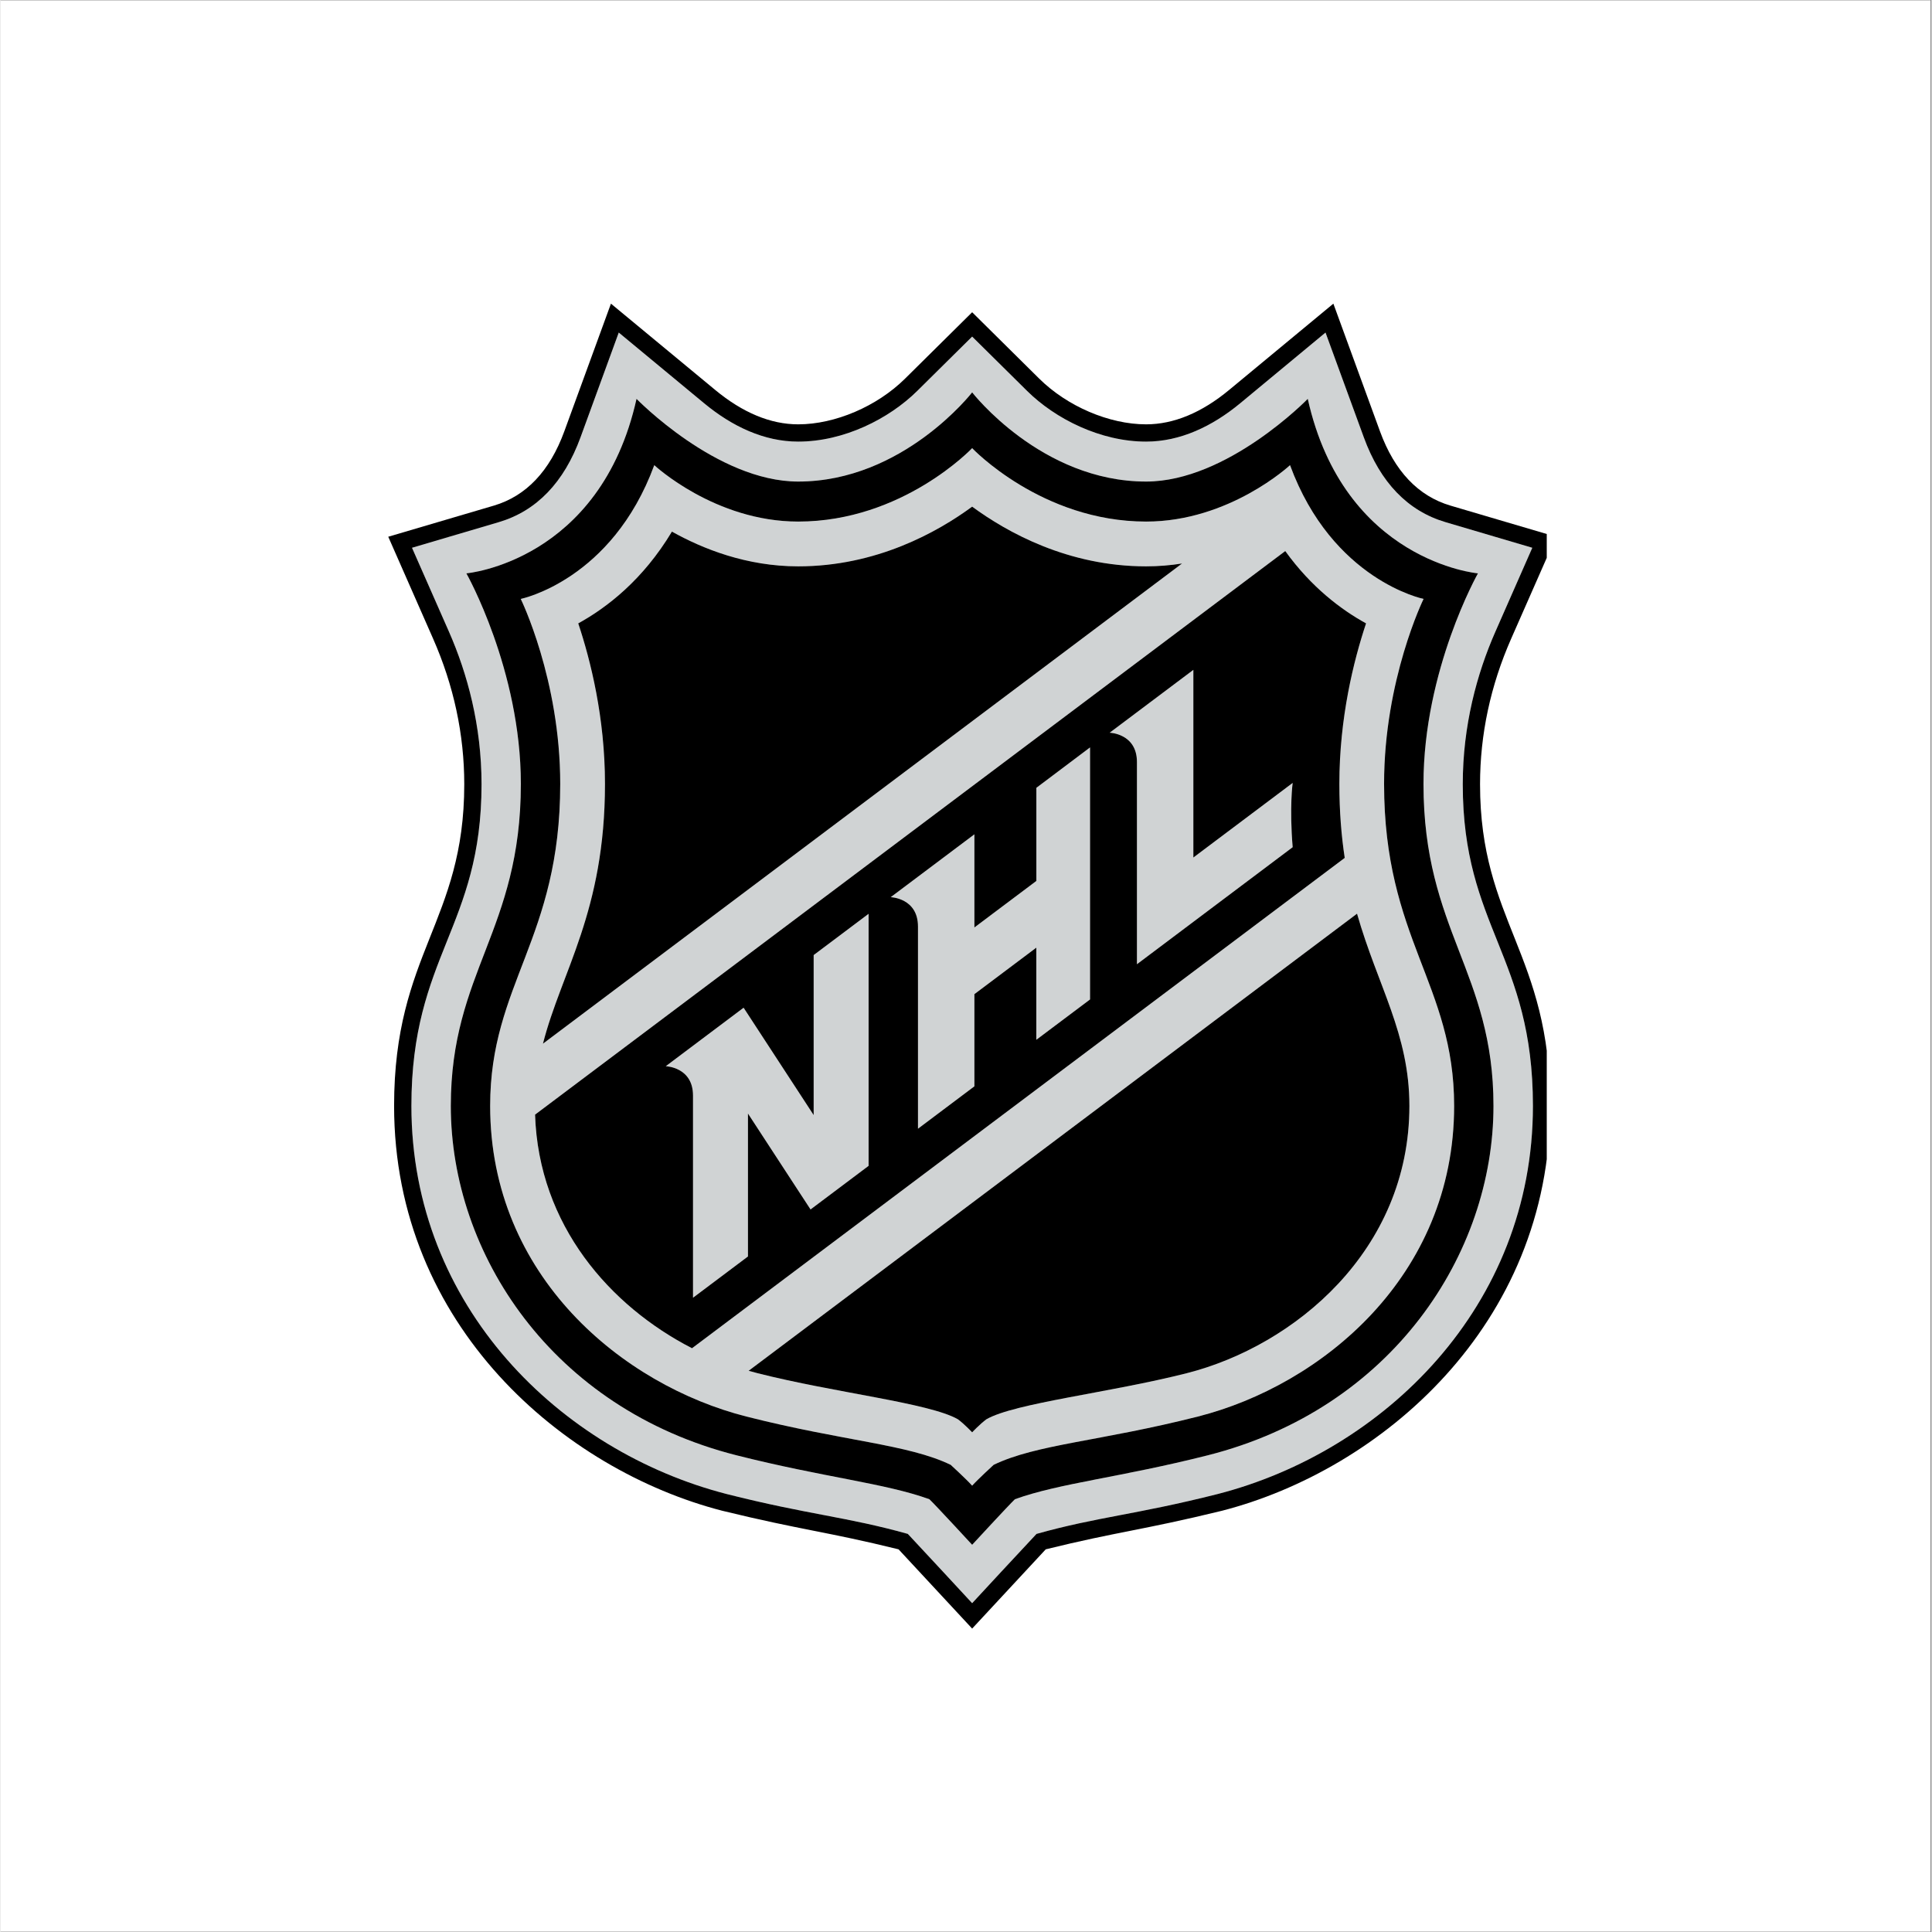 <svg xmlns="http://www.w3.org/2000/svg" xmlns:xlink="http://www.w3.org/1999/xlink" width="300" zoomAndPan="magnify" viewBox="0 0 224.88 225" height="300" preserveAspectRatio="xMidYMid meet" version="1.2"><rect x="0" y="0" width="224.88" height="225" fill="#808080" stroke="none"/><defs><clipPath id="4d87a63ca5"><path d="M 0 0.059 L 224.762 0.059 L 224.762 224.938 L 0 224.938 Z M 0 0.059 "/></clipPath><clipPath id="1c108bfc72"><path d="M 45.148 35.363 L 180.074 35.363 L 180.074 189.781 L 45.148 189.781 Z M 45.148 35.363 "/></clipPath></defs><g id="0f1f88efc9"><g clip-rule="nonzero" clip-path="url(#4d87a63ca5)"><path style=" stroke:none;fill-rule:nonzero;fill:#ffffff;fill-opacity:1;" d="M 0 0.059 L 224.879 0.059 L 224.879 224.941 L 0 224.941 Z M 0 0.059 "/><path style=" stroke:none;fill-rule:nonzero;fill:#ffffff;fill-opacity:1;" d="M 0 0.059 L 224.879 0.059 L 224.879 224.941 L 0 224.941 Z M 0 0.059 "/></g><path style=" stroke:none;fill-rule:nonzero;fill:#d0d3d4;fill-opacity:1;" d="M 170.293 91.332 C 170.293 84.508 171.934 78.461 174.098 73.551 L 178.395 63.793 L 168.289 60.812 C 163.891 59.512 160.688 56.188 158.77 50.934 L 154.309 38.73 L 144.383 46.957 C 141.113 49.664 137.379 51.43 133.418 51.43 C 128.102 51.43 122.84 48.781 119.555 45.523 L 113.156 39.199 L 106.766 45.523 C 103.477 48.781 98.215 51.43 92.898 51.43 C 88.934 51.43 85.199 49.664 81.934 46.957 L 72 38.73 L 67.551 50.934 C 65.625 56.188 62.426 59.512 58.023 60.812 L 47.922 63.793 L 52.219 73.551 C 54.379 78.461 56.02 84.508 56.02 91.332 C 56.02 107.992 47.852 111.305 47.852 128.793 C 47.852 152.211 65.277 169.031 84.574 173.996 C 94.109 176.406 98.551 176.645 105.664 178.637 C 106.586 179.605 113.156 186.707 113.156 186.707 C 113.156 186.707 119.727 179.605 120.652 178.637 C 127.762 176.645 132.203 176.406 141.746 173.996 C 161.035 169.031 178.465 152.211 178.465 128.793 C 178.465 111.305 170.293 107.992 170.293 91.332 Z M 140.598 169.484 C 130.383 172.066 123.332 172.723 118.141 174.598 C 117.477 175.223 113.156 179.906 113.156 179.906 C 113.156 179.906 108.84 175.223 108.172 174.598 C 102.98 172.723 95.93 172.066 85.719 169.484 C 64.215 164.043 52.441 145.988 52.441 128.793 C 52.441 113.18 60.598 108.359 60.598 91.293 C 60.598 78 54.254 66.773 54.254 66.773 C 54.254 66.773 69.844 65.414 74.07 46.449 C 74.07 46.449 83.422 56.082 92.898 56.082 C 105.117 56.082 113.156 45.695 113.156 45.695 C 113.156 45.695 121.195 56.082 133.418 56.082 C 142.891 56.082 152.242 46.449 152.242 46.449 C 156.469 65.414 172.062 66.773 172.062 66.773 C 172.062 66.773 165.719 78 165.719 91.293 C 165.719 108.359 173.875 113.18 173.875 128.793 C 173.871 145.988 162.094 164.043 140.598 169.484 Z M 140.598 169.484 "/><path style=" stroke:none;fill-rule:nonzero;fill:#d0d3d4;fill-opacity:1;" d="M 161.129 91.293 C 161.129 79.125 165.73 69.75 165.73 69.75 C 165.73 69.75 155.117 67.605 150.176 54.172 C 150.176 54.172 143.133 60.742 133.414 60.742 C 121.242 60.742 113.156 52.191 113.156 52.191 C 113.156 52.191 105.074 60.742 92.898 60.742 C 83.18 60.742 76.137 54.172 76.137 54.172 C 71.195 67.605 60.586 69.75 60.586 69.75 C 60.586 69.75 65.184 79.125 65.184 91.293 C 65.184 109.352 57.023 114.574 57.023 128.793 C 57.023 148.668 72.508 161.32 86.859 164.969 C 98.23 167.855 105.664 168.184 110.652 170.594 C 110.652 170.594 112.469 172.254 113.156 173.02 C 113.848 172.254 115.66 170.594 115.66 170.594 C 120.648 168.184 128.086 167.855 139.453 164.969 C 153.805 161.32 169.289 148.668 169.289 128.793 C 169.289 114.574 161.129 109.352 161.129 91.293 Z M 70.395 91.293 C 70.395 83.574 68.719 76.91 67.281 72.598 C 70.633 70.758 74.836 67.508 78.191 61.91 C 81.793 63.926 86.895 65.957 92.898 65.957 C 101.992 65.957 109.094 61.988 113.156 59.004 C 117.219 61.988 124.324 65.957 133.418 65.957 C 134.867 65.957 136.262 65.836 137.602 65.625 L 63.172 121.547 C 65.32 113.129 70.395 106.16 70.395 91.293 Z M 80.531 157.016 C 71.008 152.121 62.672 142.719 62.254 129.809 L 149.621 64.176 C 152.668 68.406 156.164 71.023 159.031 72.598 C 157.594 76.91 155.922 83.574 155.922 91.293 C 155.922 94.504 156.156 97.34 156.547 99.91 Z M 138.168 159.918 C 129.164 162.207 118.148 163.383 114.824 165.285 C 114.074 165.832 113.156 166.809 113.156 166.809 C 113.156 166.809 112.238 165.832 111.488 165.285 C 108.164 163.387 97.148 162.207 88.145 159.918 C 87.801 159.828 87.465 159.734 87.125 159.641 L 157.977 106.406 C 160.391 114.855 164.078 120.387 164.078 128.793 C 164.078 145.66 150.648 156.742 138.168 159.918 Z M 138.168 159.918 "/><path style=" stroke:none;fill-rule:nonzero;fill:#d0d3d4;fill-opacity:1;" d="M 94.699 129.863 L 86.539 117.359 L 77.473 124.172 C 77.473 124.172 80.648 124.258 80.648 127.59 L 80.648 151.129 L 87.047 146.328 L 87.047 129.68 L 94.336 140.852 L 101.098 135.773 L 101.098 106.422 L 94.699 111.227 Z M 94.699 129.863 "/><path style=" stroke:none;fill-rule:nonzero;fill:#d0d3d4;fill-opacity:1;" d="M 120.629 102.594 L 113.418 108.012 L 113.418 97.164 L 103.672 104.484 C 103.672 104.484 106.848 104.574 106.848 107.906 L 106.848 131.449 L 113.418 126.512 L 113.418 115.777 L 120.629 110.363 L 120.629 121.094 L 126.887 116.395 L 126.887 87.043 L 120.629 91.75 Z M 120.629 102.594 "/><path style=" stroke:none;fill-rule:nonzero;fill:#d0d3d4;fill-opacity:1;" d="M 138.918 99.867 L 138.918 78.012 L 129.172 85.332 C 129.172 85.332 132.348 85.418 132.348 88.746 L 132.348 112.293 L 150.484 98.664 C 150.094 93.965 150.484 91.18 150.484 91.18 Z M 138.918 99.867 "/><path style=" stroke:none;fill-rule:nonzero;fill:#000000;fill-opacity:1;" d="M 152.242 46.449 C 152.242 46.449 142.891 56.082 133.414 56.082 C 121.195 56.082 113.156 45.695 113.156 45.695 C 113.156 45.695 105.117 56.082 92.898 56.082 C 83.422 56.082 74.07 46.449 74.07 46.449 C 69.844 65.414 54.254 66.773 54.254 66.773 C 54.254 66.773 60.598 78 60.598 91.293 C 60.598 108.359 52.441 113.18 52.441 128.793 C 52.441 145.988 64.215 164.043 85.715 169.484 C 95.93 172.066 102.98 172.723 108.172 174.598 C 108.84 175.223 113.156 179.906 113.156 179.906 C 113.156 179.906 117.477 175.223 118.141 174.598 C 123.332 172.723 130.383 172.066 140.598 169.484 C 162.094 164.043 173.871 145.988 173.871 128.793 C 173.871 113.18 165.719 108.359 165.719 91.293 C 165.719 78 172.062 66.773 172.062 66.773 C 172.062 66.773 156.469 65.414 152.242 46.449 Z M 161.129 91.293 C 161.129 109.352 169.289 114.574 169.289 128.793 C 169.289 148.668 153.809 161.32 139.453 164.969 C 128.086 167.855 120.648 168.184 115.66 170.594 C 115.66 170.594 113.848 172.254 113.156 173.02 C 112.469 172.254 110.656 170.594 110.656 170.594 C 105.664 168.184 98.23 167.855 86.859 164.969 C 72.508 161.32 57.023 148.668 57.023 128.793 C 57.023 114.574 65.184 109.352 65.184 91.293 C 65.184 79.125 60.586 69.75 60.586 69.75 C 60.586 69.75 71.195 67.605 76.137 54.172 C 76.137 54.172 83.18 60.742 92.898 60.742 C 105.074 60.742 113.156 52.191 113.156 52.191 C 113.156 52.191 121.242 60.742 133.418 60.742 C 143.133 60.742 150.176 54.172 150.176 54.172 C 155.117 67.605 165.73 69.75 165.73 69.75 C 165.73 69.75 161.129 79.125 161.129 91.293 Z M 161.129 91.293 "/><g clip-rule="nonzero" clip-path="url(#1c108bfc72)"><path style=" stroke:none;fill-rule:nonzero;fill:#000000;fill-opacity:1;" d="M 160.656 50.242 L 155.223 35.363 L 143.098 45.402 C 139.887 48.066 136.625 49.418 133.414 49.418 C 129.121 49.418 124.234 47.328 120.965 44.094 L 113.156 36.363 L 105.344 44.094 C 102.078 47.328 97.191 49.418 92.898 49.418 C 89.688 49.418 86.43 48.066 83.219 45.402 L 71.09 35.363 L 65.656 50.242 C 63.965 54.867 61.207 57.773 57.457 58.883 L 45.156 62.508 L 50.371 74.363 C 52.785 79.836 54.008 85.543 54.008 91.332 C 54.008 107.352 45.836 111 45.836 128.793 C 45.836 154.43 65.656 171.207 84.066 175.945 C 93.371 178.215 96.184 178.363 104.586 180.434 C 105.27 181.172 113.156 189.664 113.156 189.664 C 113.156 189.664 121.043 181.172 121.727 180.434 C 130.129 178.363 132.941 178.215 142.242 175.945 C 160.656 171.207 180.477 154.43 180.477 128.793 C 180.477 111 172.305 107.352 172.305 91.332 C 172.305 85.543 173.523 79.836 175.938 74.363 L 181.156 62.508 L 168.859 58.883 C 165.102 57.773 162.348 54.867 160.656 50.242 Z M 174.098 73.551 C 171.934 78.461 170.293 84.508 170.293 91.332 C 170.293 107.992 178.465 111.305 178.465 128.793 C 178.465 152.211 161.035 169.031 141.746 173.996 C 132.203 176.406 127.762 176.645 120.652 178.637 C 119.727 179.605 113.156 186.707 113.156 186.707 C 113.156 186.707 106.586 179.605 105.664 178.637 C 98.551 176.645 94.109 176.406 84.574 173.996 C 65.277 169.031 47.852 152.211 47.852 128.793 C 47.852 111.305 56.02 107.992 56.02 91.332 C 56.02 84.508 54.379 78.461 52.219 73.551 L 47.922 63.793 L 58.023 60.812 C 62.426 59.512 65.625 56.188 67.547 50.934 L 72 38.73 L 81.934 46.957 C 85.199 49.664 88.934 51.43 92.898 51.43 C 98.215 51.43 103.473 48.781 106.766 45.523 L 113.156 39.199 L 119.551 45.523 C 122.84 48.781 128.102 51.43 133.414 51.43 C 137.379 51.43 141.113 49.664 144.383 46.957 L 154.309 38.73 L 158.77 50.934 C 160.688 56.188 163.891 59.512 168.289 60.812 L 178.391 63.793 Z M 174.098 73.551 "/></g><path style=" stroke:none;fill-rule:nonzero;fill:#000000;fill-opacity:1;" d="M 149.621 64.176 L 62.254 129.809 C 62.672 142.719 71.008 152.121 80.531 157.016 L 156.547 99.91 C 156.156 97.34 155.922 94.504 155.922 91.293 C 155.922 83.578 157.594 76.914 159.031 72.598 C 156.164 71.023 152.668 68.406 149.621 64.176 Z M 101.098 135.773 L 94.336 140.852 L 87.047 129.68 L 87.047 146.328 L 80.648 151.133 L 80.648 127.59 C 80.648 124.258 77.473 124.172 77.473 124.172 L 86.539 117.359 L 94.699 129.863 L 94.699 111.227 L 101.098 106.422 Z M 126.887 116.395 L 120.629 121.094 L 120.629 110.363 L 113.418 115.777 L 113.418 126.512 L 106.848 131.449 L 106.848 107.906 C 106.848 104.574 103.672 104.484 103.672 104.484 L 113.418 97.164 L 113.418 108.012 L 120.633 102.594 L 120.633 91.75 L 126.887 87.043 Z M 150.484 98.664 L 132.348 112.293 L 132.348 88.746 C 132.348 85.418 129.172 85.332 129.172 85.332 L 138.918 78.012 L 138.918 99.867 L 150.484 91.18 C 150.484 91.18 150.094 93.969 150.484 98.664 Z M 150.484 98.664 "/><path style=" stroke:none;fill-rule:nonzero;fill:#000000;fill-opacity:1;" d="M 133.414 65.957 C 124.324 65.957 117.219 61.988 113.156 59.004 C 109.094 61.988 101.992 65.957 92.898 65.957 C 86.895 65.957 81.793 63.926 78.191 61.91 C 74.836 67.508 70.629 70.758 67.281 72.598 C 68.719 76.91 70.395 83.574 70.395 91.293 C 70.395 106.16 65.316 113.129 63.172 121.547 L 137.602 65.625 C 136.262 65.836 134.867 65.957 133.414 65.957 Z M 133.414 65.957 "/><path style=" stroke:none;fill-rule:nonzero;fill:#000000;fill-opacity:1;" d="M 87.125 159.641 C 87.465 159.734 87.801 159.828 88.145 159.918 C 97.148 162.207 108.164 163.383 111.488 165.285 C 112.238 165.832 113.156 166.809 113.156 166.809 C 113.156 166.809 114.074 165.832 114.824 165.285 C 118.148 163.387 129.164 162.207 138.168 159.918 C 150.648 156.742 164.078 145.66 164.078 128.793 C 164.078 120.387 160.391 114.855 157.98 106.406 Z M 87.125 159.641 "/><path style=" stroke:none;fill-rule:nonzero;fill:#ffffff;fill-opacity:1;" d="M 172.84 174.684 C 172.84 171.777 170.484 169.426 167.582 169.426 C 164.676 169.426 162.328 171.777 162.328 174.684 C 162.328 177.59 164.676 179.941 167.582 179.941 C 170.484 179.941 172.84 177.59 172.84 174.684 Z M 163.453 174.684 C 163.453 172.402 165.301 170.555 167.582 170.555 C 169.863 170.555 171.711 172.402 171.711 174.684 C 171.711 176.969 169.863 178.812 167.582 178.812 C 165.301 178.812 163.453 176.969 163.453 174.684 Z M 163.453 174.684 "/><path style=" stroke:none;fill-rule:nonzero;fill:#ffffff;fill-opacity:1;" d="M 169.742 177.688 L 168.555 175.145 C 169.25 174.898 169.742 174.242 169.742 173.465 C 169.742 172.477 168.945 171.684 167.957 171.684 L 165.422 171.684 L 165.422 177.688 L 166.555 177.688 L 166.555 175.246 L 167.359 175.246 L 168.5 177.688 Z M 167.957 174.121 L 166.551 174.121 L 166.551 172.809 L 167.957 172.809 C 168.32 172.809 168.617 173.102 168.617 173.465 C 168.617 173.824 168.32 174.121 167.957 174.121 Z M 167.957 174.121 "/></g></svg>